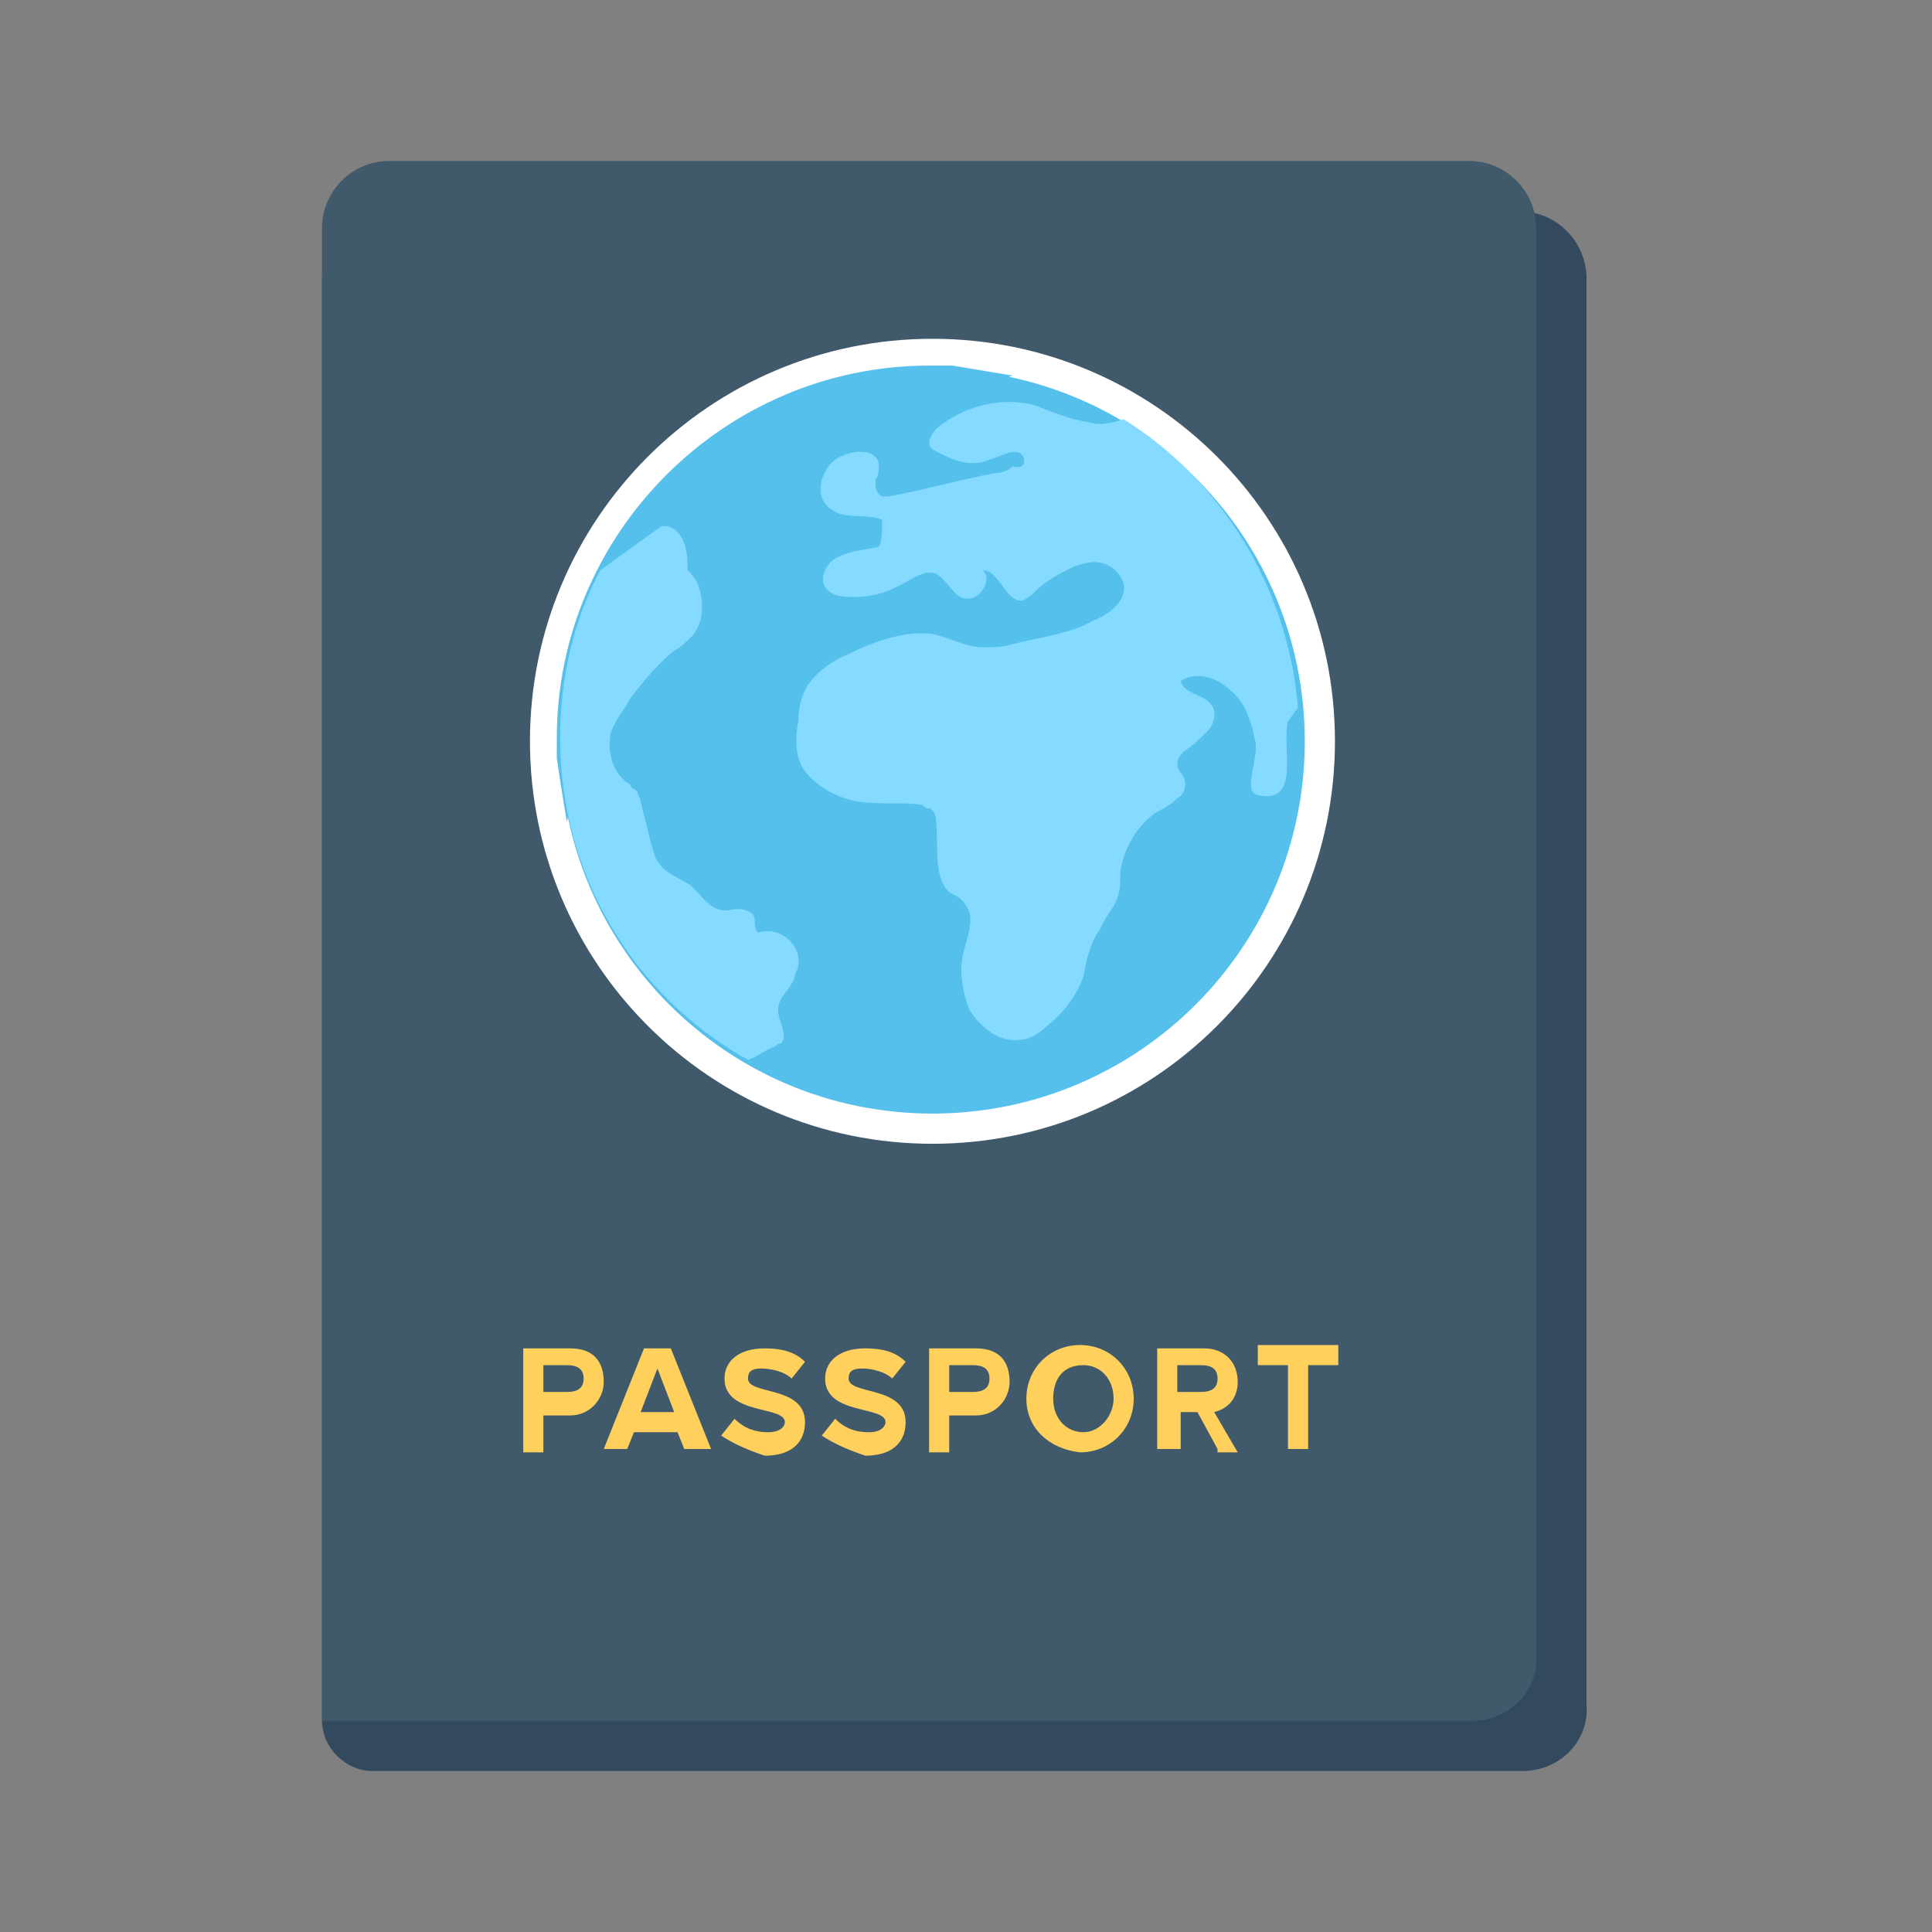 <svg xmlns="http://www.w3.org/2000/svg" width="60" height="60" viewBox="0 0 60 60" fill="none"><rect x="0" y="0" width="60" height="60" fill="#808080" stroke="none"/><path d="M47.292 55H11.562C10.729 55 10 54.271 10 53.438V8.646C10 7.5 10.938 6.562 12.083 6.562H47.188C48.333 6.562 49.271 7.5 49.271 8.646V52.917C49.375 54.062 48.438 55 47.292 55Z" fill="#334A5E"></path><path d="M45.729 53.438H10V7.083C10 5.938 10.938 5 12.083 5H45.625C46.771 5 47.708 5.938 47.708 7.083V51.354C47.812 52.5 46.875 53.438 45.729 53.438Z" fill="#40596B"></path><path d="M28.958 35.521C35.862 35.521 41.458 29.924 41.458 23.021C41.458 16.117 35.862 10.521 28.958 10.521C22.055 10.521 16.458 16.117 16.458 23.021C16.458 29.924 22.055 35.521 28.958 35.521Z" fill="white"></path><path d="M28.958 34.583C35.344 34.583 40.521 29.407 40.521 23.021C40.521 16.635 35.344 11.458 28.958 11.458C22.573 11.458 17.396 16.635 17.396 23.021C17.396 29.407 22.573 34.583 28.958 34.583Z" fill="#54C0EB"></path><path d="M31.458 11.667C28.646 12.396 25.521 14.167 22.812 16.875C20.208 19.479 18.333 22.5 17.604 25.521C17.5 24.896 17.396 24.271 17.292 23.542C17.292 23.333 17.292 23.125 17.292 22.917C17.292 16.562 22.5 11.354 28.854 11.354C29.062 11.354 29.271 11.354 29.583 11.354C30.208 11.458 30.833 11.562 31.458 11.667Z" fill="#54C0EB"></path><path d="M23.541 28.958C23.437 28.854 23.437 28.75 23.437 28.542C23.437 28.333 23.125 28.229 22.916 28.229C22.708 28.229 22.5 28.333 22.291 28.229C21.979 28.125 21.771 27.812 21.562 27.604C21.25 27.292 20.729 27.187 20.521 26.875C20.312 26.667 20.312 26.458 20.208 26.146C20.104 25.729 20 25.312 19.896 24.896C19.896 24.791 19.791 24.687 19.791 24.583C19.687 24.479 19.583 24.479 19.583 24.375C19.062 24.062 18.854 23.437 18.958 22.812C19.062 22.396 19.375 22.083 19.583 21.667C20 21.146 20.416 20.625 20.937 20.208C21.146 20.104 21.354 19.896 21.458 19.792C21.875 19.375 21.875 18.646 21.666 18.125C21.562 17.917 21.458 17.812 21.354 17.708C21.354 17.5 21.354 17.187 21.25 16.875C21.145 16.562 20.833 16.25 20.52 16.354L18.645 17.708C17.812 19.271 17.395 21.042 17.395 22.917C17.395 27.187 19.687 30.937 23.229 32.917C23.541 32.812 23.75 32.604 24.062 32.5C24.166 32.396 24.27 32.396 24.27 32.396C24.479 32.083 24.166 31.771 24.166 31.354C24.166 30.937 24.583 30.729 24.687 30.312C24.687 30.208 24.791 30.104 24.791 30C24.896 29.375 24.271 28.75 23.541 28.958C23.646 28.958 23.541 28.958 23.541 28.958Z" fill="#84DBFF"></path><path d="M39.062 24.688C38.541 24.583 39.166 23.438 38.958 22.917C38.854 22.396 38.646 21.771 38.229 21.458C37.812 21.042 37.187 20.833 36.666 21.146C36.771 21.563 37.396 21.563 37.604 21.875C37.812 22.083 37.708 22.5 37.5 22.708C37.291 22.917 37.083 23.125 36.77 23.333C36.666 23.438 36.562 23.542 36.562 23.75C36.562 23.958 36.77 24.063 36.77 24.167C36.875 24.375 36.77 24.688 36.562 24.792C36.354 25 36.145 25.104 35.937 25.209C35.312 25.625 34.895 26.354 34.791 27.084C34.791 27.396 34.791 27.709 34.687 27.917C34.583 28.229 34.27 28.542 34.166 28.854C33.854 29.271 33.75 29.792 33.646 30.313C33.437 30.938 33.021 31.458 32.5 31.875C32.291 32.083 31.979 32.292 31.666 32.292C31.041 32.396 30.416 31.875 30.104 31.354C29.896 30.834 29.791 30.209 29.896 29.688C30 29.167 30.312 28.542 30 28.125C29.896 27.917 29.687 27.813 29.479 27.708C28.958 27.188 29.167 26.25 29.062 25.417C29.062 25.312 28.958 25.104 28.854 25.104C28.75 25.104 28.75 25.104 28.646 25C28.021 24.896 27.396 25 26.667 24.896C26.042 24.792 25.417 24.479 25 23.958C24.687 23.542 24.687 22.917 24.792 22.396C24.792 21.979 24.896 21.562 25.104 21.25C25.417 20.833 25.833 20.521 26.354 20.312C27.187 19.896 28.125 19.583 28.958 19.688C29.479 19.792 30 20.104 30.521 20.104C30.833 20.104 31.146 20.104 31.458 20C32.292 19.792 33.229 19.688 33.958 19.271C34.479 19.062 35 18.646 34.896 18.125C34.792 17.812 34.583 17.604 34.271 17.5C33.958 17.396 33.646 17.5 33.333 17.604C32.917 17.812 32.5 18.021 32.188 18.333C32.083 18.438 31.979 18.542 31.771 18.646C31.25 18.75 31.042 17.708 30.521 17.708C30.729 17.917 30.625 18.229 30.417 18.438C30.208 18.646 29.896 18.646 29.687 18.438C29.479 18.229 29.271 17.917 29.062 17.813C28.75 17.708 28.437 17.917 28.229 18.021C27.708 18.333 27.187 18.542 26.562 18.542C26.25 18.542 25.833 18.542 25.625 18.229C25.417 17.917 25.729 17.396 26.042 17.292C26.458 17.083 26.875 17.083 27.292 16.979C27.396 16.771 27.396 16.458 27.396 16.146C26.979 15.938 26.25 16.146 25.833 15.833C25.521 15.625 25.417 15.313 25.521 14.896C25.625 14.583 25.833 14.271 26.146 14.167C26.562 13.958 27.188 13.958 27.292 14.375C27.292 14.583 27.292 14.792 27.187 14.896C27.187 15.104 27.187 15.312 27.396 15.417C27.5 15.417 27.604 15.417 27.604 15.417C28.75 15.208 29.791 14.896 30.937 14.687C31.146 14.687 31.354 14.583 31.458 14.479C31.771 14.583 31.875 14.375 31.771 14.167C31.562 13.854 31.146 14.167 30.729 14.271C30.312 14.479 29.791 14.375 29.375 14.167C29.166 14.062 28.854 13.958 28.854 13.75C28.854 13.646 28.958 13.437 29.062 13.333C29.895 12.604 31.145 12.291 32.187 12.604C32.708 12.812 33.229 13.021 33.854 13.125C34.166 13.229 34.583 13.125 34.896 13.021C37.916 14.896 40 18.229 40.312 21.979C40.208 22.083 40.104 22.291 40 22.396C39.791 23.229 40.416 25 39.062 24.688Z" fill="#84DBFF"></path><path d="M16.25 45V41.875H17.708C18.438 41.875 18.75 42.292 18.75 42.917C18.75 43.438 18.333 43.958 17.708 43.958H16.875V45.104H16.25V45ZM18.125 42.812C18.125 42.5 17.917 42.396 17.604 42.396H16.875V43.229H17.604C17.917 43.229 18.125 43.125 18.125 42.812Z" fill="#FFD15C"></path><path d="M21.25 45L21.042 44.479H19.688L19.479 45H18.75L20 41.875H20.833L22.083 45H21.25ZM20.417 42.5L19.896 43.854H20.938L20.417 42.5Z" fill="#FFD15C"></path><path d="M22.396 44.583L22.812 44.062C23.021 44.271 23.333 44.479 23.854 44.479C24.271 44.479 24.375 44.271 24.375 44.167C24.375 43.646 22.5 43.958 22.5 42.812C22.5 42.292 22.917 41.875 23.75 41.875C24.271 41.875 24.688 41.979 25 42.292L24.583 42.812C24.375 42.604 23.958 42.5 23.646 42.5C23.333 42.5 23.229 42.604 23.229 42.812C23.229 43.333 25 43.021 25 44.167C25 44.792 24.583 45.208 23.75 45.208C23.125 45 22.708 44.792 22.396 44.583Z" fill="#FFD15C"></path><path d="M25.521 44.583L25.938 44.062C26.146 44.271 26.458 44.479 26.979 44.479C27.396 44.479 27.5 44.271 27.5 44.167C27.5 43.646 25.625 43.958 25.625 42.812C25.625 42.292 26.042 41.875 26.875 41.875C27.396 41.875 27.812 41.979 28.125 42.292L27.708 42.812C27.5 42.604 27.083 42.5 26.771 42.5C26.458 42.5 26.354 42.604 26.354 42.812C26.354 43.333 28.125 43.021 28.125 44.167C28.125 44.792 27.708 45.208 26.875 45.208C26.25 45 25.833 44.792 25.521 44.583Z" fill="#FFD15C"></path><path d="M28.854 45V41.875H30.312C31.042 41.875 31.354 42.292 31.354 42.917C31.354 43.438 30.938 43.958 30.312 43.958H29.479V45.104H28.854V45ZM30.729 42.812C30.729 42.5 30.521 42.396 30.208 42.396H29.479V43.229H30.208C30.521 43.229 30.729 43.125 30.729 42.812Z" fill="#FFD15C"></path><path d="M31.875 43.438C31.875 42.5 32.604 41.771 33.542 41.771C34.479 41.771 35.208 42.5 35.208 43.438C35.208 44.375 34.479 45.104 33.542 45.104C32.604 45 31.875 44.375 31.875 43.438ZM34.583 43.438C34.583 42.812 34.167 42.396 33.646 42.396C33.021 42.396 32.708 42.812 32.708 43.438C32.708 44.062 33.125 44.479 33.646 44.479C34.167 44.479 34.583 43.958 34.583 43.438Z" fill="#FFD15C"></path><path d="M37.812 45L37.188 43.854H36.667V45H35.938V41.875H37.396C38.021 41.875 38.438 42.292 38.438 42.917C38.438 43.438 38.125 43.75 37.708 43.854L38.438 45.104H37.812V45ZM37.812 42.812C37.812 42.5 37.604 42.396 37.292 42.396H36.562V43.229H37.292C37.604 43.229 37.812 43.125 37.812 42.812Z" fill="#FFD15C"></path><path d="M40 45V42.396H39.062V41.771H41.562V42.396H40.625V45H40Z" fill="#FFD15C"></path></svg>